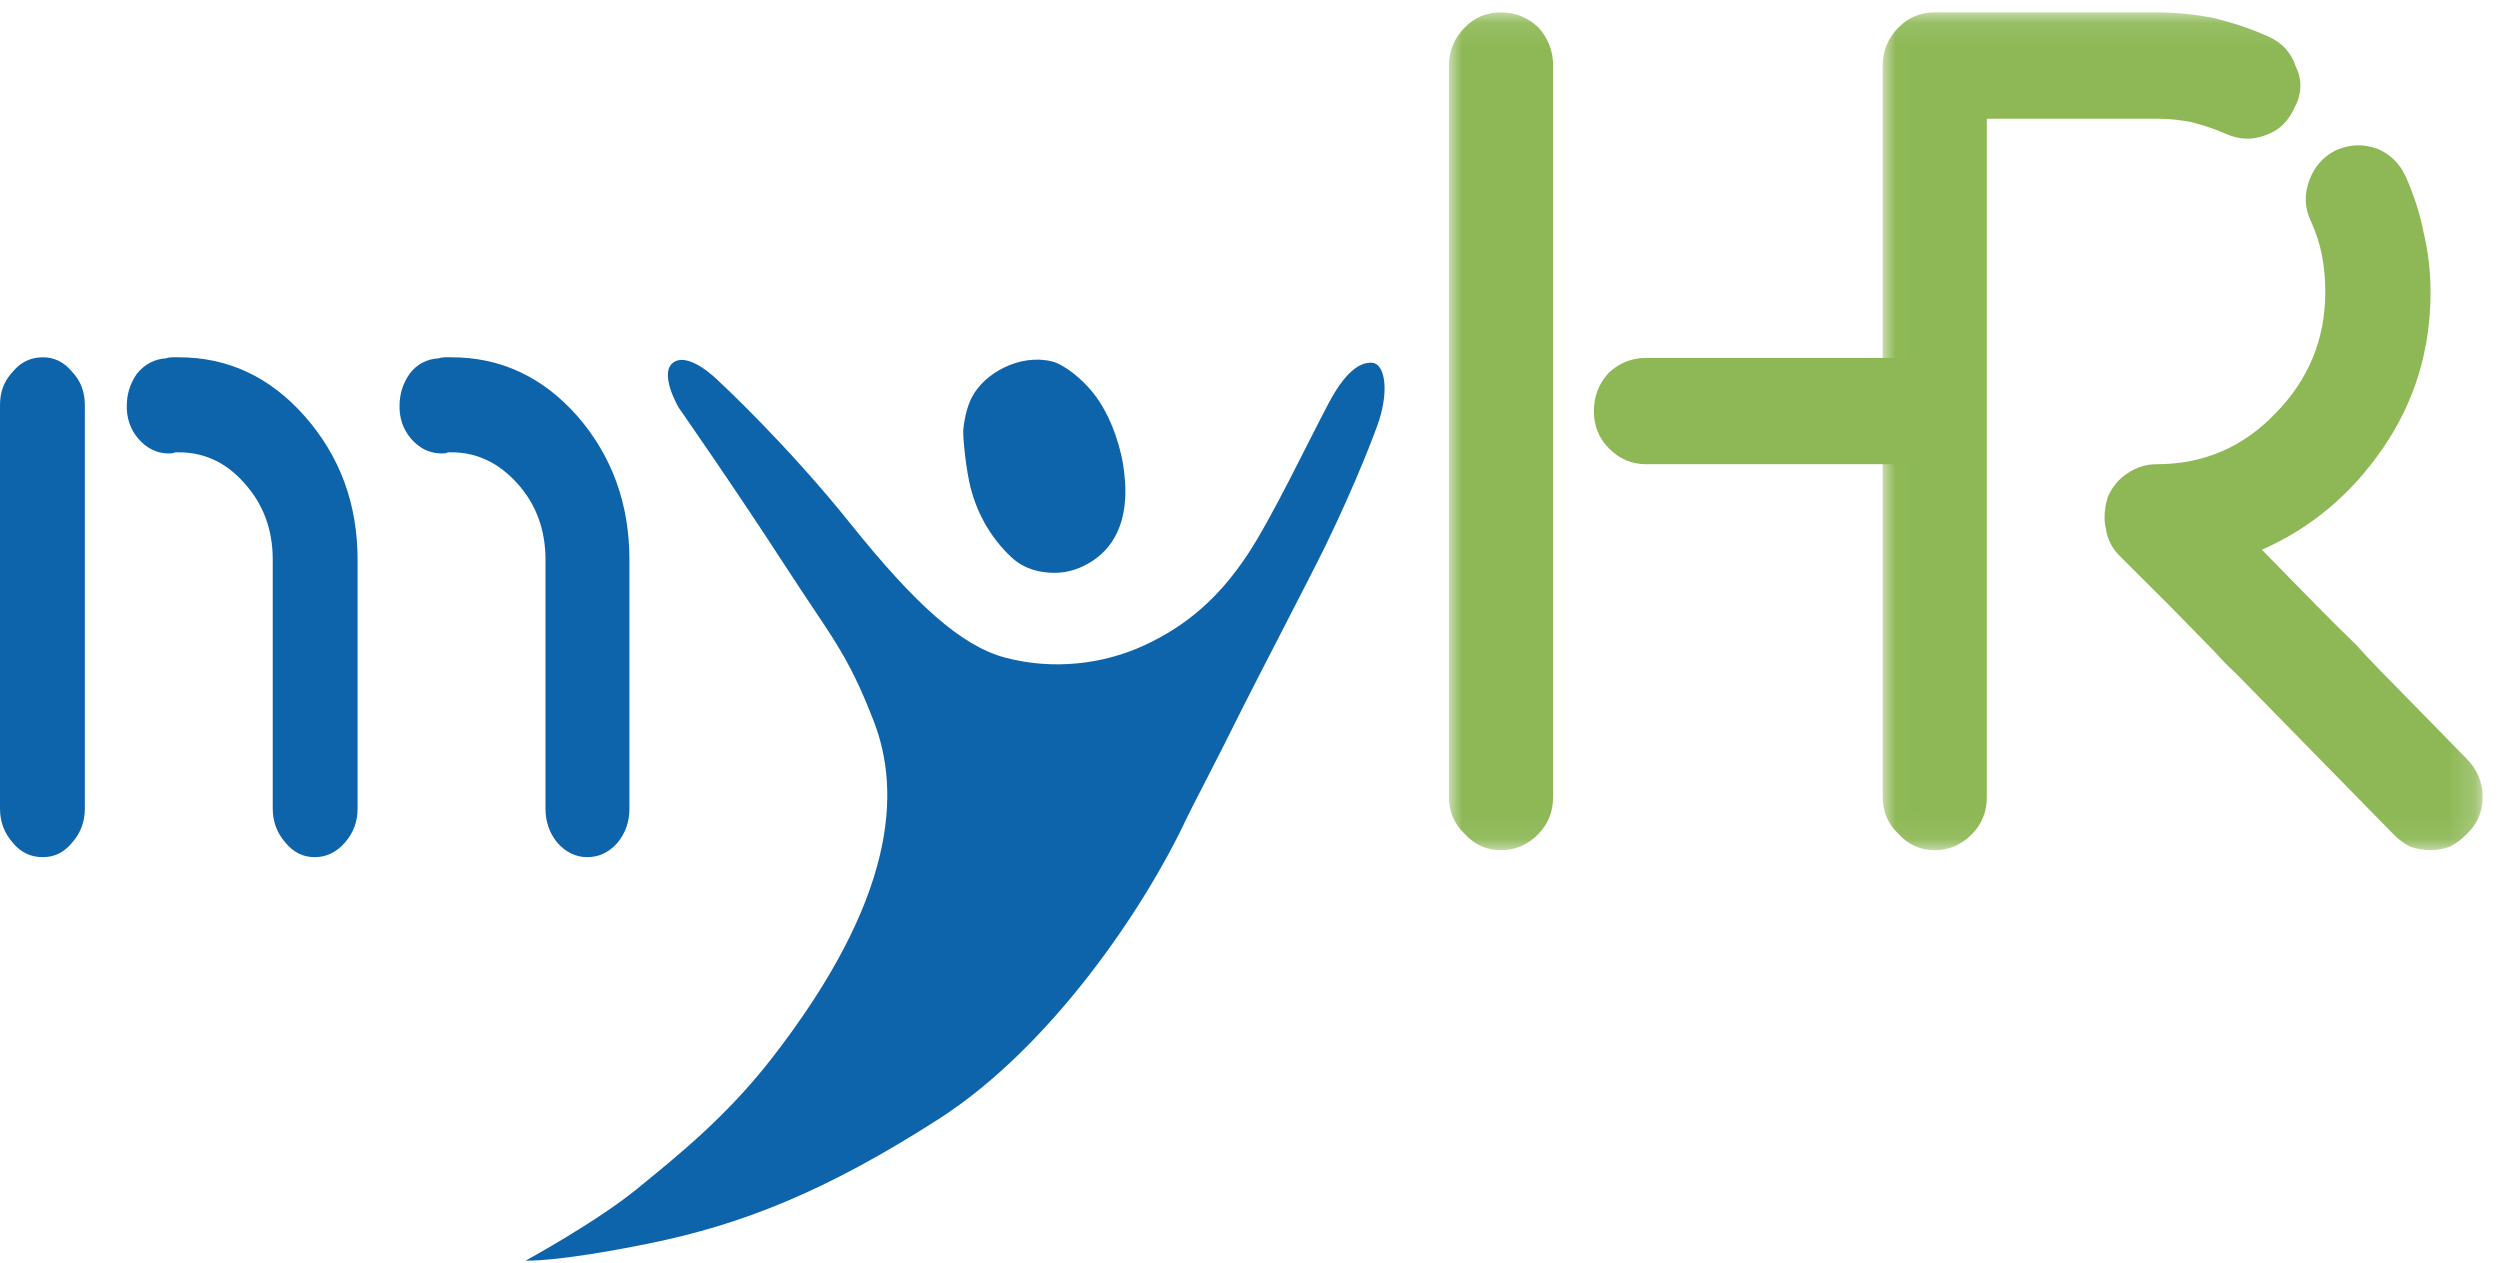 <?xml version="1.0" encoding="UTF-8"?>
<svg width="95px" height="48px" viewBox="0 0 95 48" version="1.1" xmlns="http://www.w3.org/2000/svg" xmlns:xlink="http://www.w3.org/1999/xlink">
    <!-- Generator: Sketch 64 (93537) - https://sketch.com -->
    <title>myHR</title>
    <desc>Created with Sketch.</desc>
    <defs>
        <polygon id="path-1" points="4.70588235e-05 0.095 20.349 0.095 20.349 31.931 4.70588235e-05 31.931"></polygon>
        <polygon id="path-3" points="0.013 0.095 22.811 0.095 22.811 31.931 0.013 31.931"></polygon>
    </defs>
    <g id="页面-1" stroke="none" stroke-width="1" fill="none" fill-rule="evenodd">
        <g id="登录页" transform="translate(-262, -56)">
            <g id="logo" transform="translate(56, 56)">
                <g id="myHR" transform="translate(206, 0)">
                    <path d="M20.729,30.728 L20.729,28.255 L20.729,26.411 L20.729,25.312 L20.729,24.527 L20.729,22.957 L20.729,21.269 C20.729,20.145 20.382,19.189 19.689,18.404 C18.972,17.594 18.129,17.188 17.158,17.188 L17.02,17.188 C16.973,17.214 16.927,17.227 16.881,17.227 C16.442,17.254 16.06,17.11 15.737,16.795 C15.391,16.456 15.205,16.037 15.183,15.54 L15.183,15.422 C15.183,14.977 15.309,14.572 15.564,14.205 C15.841,13.839 16.21,13.643 16.673,13.617 C16.742,13.591 16.823,13.577 16.915,13.577 L17.158,13.577 C19.03,13.577 20.625,14.323 21.942,15.814 C23.259,17.332 23.918,19.15 23.918,21.269 L23.918,23.742 L23.918,25.586 L23.918,26.685 L23.918,27.47 L23.918,29.04 L23.918,30.728 C23.918,31.225 23.767,31.657 23.467,32.023 C23.143,32.39 22.762,32.572 22.323,32.572 C21.884,32.572 21.503,32.39 21.179,32.023 C20.879,31.657 20.729,31.225 20.729,30.728 M10.364,30.728 L10.364,28.255 L10.364,26.411 L10.364,25.312 L10.364,24.527 L10.364,22.957 L10.364,21.269 C10.364,20.145 10.018,19.189 9.324,18.404 C8.631,17.594 7.787,17.188 6.794,17.188 L6.655,17.188 C6.609,17.214 6.562,17.227 6.517,17.227 C6.077,17.254 5.696,17.11 5.373,16.795 C5.026,16.456 4.841,16.037 4.818,15.54 L4.818,15.422 C4.818,14.977 4.945,14.572 5.199,14.205 C5.499,13.839 5.869,13.643 6.309,13.617 C6.378,13.591 6.459,13.577 6.552,13.577 L6.794,13.577 C8.666,13.577 10.26,14.323 11.578,15.814 C12.917,17.332 13.588,19.15 13.588,21.269 L13.588,23.742 L13.588,25.586 L13.588,26.685 L13.588,27.47 L13.588,29.04 L13.588,30.728 C13.588,31.225 13.426,31.657 13.103,32.023 C12.779,32.39 12.397,32.572 11.959,32.572 C11.52,32.572 11.15,32.39 10.85,32.023 C10.526,31.657 10.364,31.225 10.364,30.728 M0,30.728 L0,26.725 L0,23.742 L0,21.976 L0,20.681 L0,18.169 L0,15.383 C0,14.886 0.162,14.467 0.485,14.127 C0.786,13.761 1.167,13.577 1.629,13.577 C2.068,13.577 2.438,13.761 2.738,14.127 C3.062,14.467 3.224,14.886 3.224,15.383 L3.224,19.425 L3.224,22.408 L3.224,24.134 L3.224,25.43 L3.224,27.981 L3.224,30.728 C3.224,31.225 3.062,31.657 2.738,32.023 C2.438,32.39 2.068,32.572 1.629,32.572 C1.167,32.572 0.786,32.39 0.485,32.023 C0.162,31.657 0,31.225 0,30.728" id="Fill-1" fill="#0D64AA"></path>
                    <g id="编组" transform="translate(55.059, 0.376)">
                        <mask id="mask-2" fill="white">
                            <use xlink:href="#path-1"></use>
                        </mask>
                        <g id="Clip-4"></g>
                        <path d="M7.488,17.264 C6.942,17.264 6.469,17.06 6.068,16.65 C5.695,16.269 5.509,15.801 5.509,15.245 C5.509,14.689 5.695,14.205 6.068,13.795 C6.469,13.415 6.942,13.225 7.488,13.225 L10.327,13.225 L12.434,13.225 L13.682,13.225 L14.585,13.225 L16.392,13.225 L18.327,13.225 C18.9,13.225 19.374,13.415 19.747,13.795 C20.148,14.205 20.349,14.689 20.349,15.245 C20.349,15.801 20.148,16.269 19.747,16.65 C19.374,17.06 18.9,17.264 18.327,17.264 L7.488,17.264 Z M4.70588235e-05,29.911 L4.70588235e-05,22.621 L4.70588235e-05,17.221 L4.70588235e-05,14.059 L4.70588235e-05,11.687 L4.70588235e-05,7.735 L4.70588235e-05,4.881 L4.70588235e-05,3.696 L4.70588235e-05,2.115 C4.70588235e-05,1.559 0.201,1.076 0.602,0.666 C0.975,0.285 1.434,0.095 1.979,0.095 C2.523,0.095 2.997,0.285 3.399,0.666 C3.771,1.076 3.958,1.559 3.958,2.115 L3.958,9.404 L3.958,14.805 L3.958,17.967 L3.958,20.294 L3.958,24.29 L3.958,27.144 L3.958,28.33 L3.958,29.911 C3.958,30.467 3.771,30.936 3.399,31.316 C2.997,31.726 2.523,31.931 1.979,31.931 C1.434,31.931 0.975,31.726 0.602,31.316 C0.201,30.936 4.70588235e-05,30.467 4.70588235e-05,29.911 L4.70588235e-05,29.911 Z" id="Fill-3" fill="#8DB855" mask="url(#mask-2)"></path>
                    </g>
                    <g id="编组" transform="translate(71.529, 0.376)">
                        <mask id="mask-4" fill="white">
                            <use xlink:href="#path-3"></use>
                        </mask>
                        <g id="Clip-6"></g>
                        <path d="M19.413,31.316 C18.381,30.262 17.477,29.34 16.703,28.549 C15.928,27.759 15.254,27.071 14.681,26.485 C14.222,26.018 13.821,25.607 13.477,25.256 C13.132,24.934 12.846,24.641 12.616,24.378 C11.612,23.354 11.039,22.768 10.896,22.621 C10.752,22.475 10.121,21.846 9.003,20.733 C8.716,20.441 8.544,20.09 8.487,19.679 C8.458,19.563 8.444,19.431 8.444,19.284 C8.444,19.021 8.487,18.757 8.573,18.494 C8.745,18.114 8.989,17.821 9.304,17.616 C9.648,17.382 10.021,17.264 10.423,17.264 C12.2,17.264 13.706,16.62 14.939,15.332 C16.201,14.044 16.832,12.507 16.832,10.722 C16.832,10.224 16.789,9.755 16.703,9.316 C16.617,8.877 16.473,8.438 16.272,7.999 C16.043,7.502 16.029,6.989 16.23,6.462 C16.43,5.935 16.774,5.555 17.262,5.32 C17.548,5.204 17.821,5.145 18.079,5.145 C18.308,5.145 18.552,5.188 18.811,5.276 C19.298,5.482 19.656,5.833 19.886,6.331 C20.201,7.033 20.43,7.751 20.574,8.482 C20.746,9.214 20.832,9.961 20.832,10.722 C20.832,12.917 20.23,14.893 19.026,16.65 C17.821,18.406 16.287,19.694 14.423,20.514 C15.197,21.304 15.871,21.992 16.445,22.578 C17.018,23.163 17.534,23.675 17.993,24.115 C18.308,24.466 18.596,24.773 18.854,25.036 C19.112,25.3 19.341,25.535 19.542,25.739 C20.287,26.501 20.703,26.924 20.789,27.012 C20.904,27.13 21.376,27.613 22.208,28.462 C22.61,28.872 22.811,29.355 22.811,29.911 C22.811,30.467 22.61,30.936 22.208,31.316 C22.008,31.521 21.793,31.682 21.563,31.799 C21.305,31.887 21.062,31.931 20.832,31.931 C20.574,31.931 20.316,31.887 20.058,31.799 C19.828,31.682 19.613,31.521 19.413,31.316 M0.013,29.911 L0.013,22.621 L0.013,17.22 L0.013,14.059 L0.013,11.688 L0.013,7.736 L0.013,4.881 L0.013,3.696 L0.013,2.115 C0.013,1.559 0.213,1.076 0.615,0.666 C0.988,0.286 1.447,0.095 1.992,0.095 L4.228,0.095 L5.82,0.095 L8.659,0.095 L10.423,0.095 C11.168,0.095 11.899,0.169 12.616,0.315 C13.333,0.49 14.021,0.725 14.681,1.017 C15.197,1.251 15.541,1.632 15.713,2.159 C15.828,2.394 15.886,2.627 15.886,2.861 C15.886,3.155 15.814,3.432 15.671,3.696 C15.441,4.223 15.082,4.574 14.595,4.749 C14.079,4.955 13.562,4.94 13.047,4.706 C12.645,4.53 12.215,4.384 11.756,4.267 C11.326,4.179 10.881,4.135 10.423,4.135 L8.745,4.135 L7.498,4.135 L5.347,4.135 L3.97,4.135 L3.97,29.911 C3.97,30.467 3.784,30.936 3.411,31.316 C3.009,31.726 2.536,31.931 1.992,31.931 C1.447,31.931 0.988,31.726 0.615,31.316 C0.213,30.936 0.013,30.467 0.013,29.911" id="Fill-5" fill="#8DB855" mask="url(#mask-4)"></path>
                    </g>
                    <path d="M41.713,21.171 C41.558,21.293 40.929,21.777 40.049,21.768 C39.551,21.763 38.944,21.649 38.437,21.178 C37.608,20.407 37.053,19.387 36.825,18.278 C36.681,17.573 36.576,16.53 36.609,16.272 C36.63,16.102 36.7,15.55 36.923,15.112 C37.403,14.17 38.757,13.438 39.968,13.732 C40.395,13.836 41.132,14.36 41.664,15.095 C42.322,16.004 42.636,17.24 42.7,17.812 C42.742,18.182 43.071,20.096 41.713,21.171" id="Fill-7" fill="#0D64AA"></path>
                    <path d="M25.791,15.491 C25.791,15.491 24.997,14.138 25.614,13.756 C26.232,13.374 27.32,14.491 27.32,14.491 C27.32,14.491 29.866,16.841 32.32,19.903 C34.774,22.965 36.531,24.548 38.202,24.991 C39.993,25.466 41.898,25.256 43.487,24.521 C45.139,23.756 46.337,22.676 47.384,21.11 C48.313,19.721 49.68,16.849 50.487,15.325 C51.052,14.257 51.607,13.744 52.144,13.785 C52.602,13.821 52.791,14.756 52.409,15.962 C52.268,16.404 51.509,18.4 50.34,20.795 C49.825,21.851 47.69,25.951 47.261,26.815 C46.198,28.961 45.282,30.688 45.085,31.109 C43.497,34.501 39.938,39.785 35.673,42.521 C31.409,45.256 28.232,46.528 24.643,47.256 C21.113,47.972 19.975,47.903 19.975,47.903 C19.975,47.903 22.673,46.433 24.21,45.175 C25.667,43.983 27.563,42.486 29.32,40.227 C34.055,34.138 34.242,30.089 33.202,27.403 C32.196,24.802 31.585,24.203 29.85,21.521 C27.947,18.581 25.791,15.491 25.791,15.491" id="Fill-9" fill="#0D64AA"></path>
                </g>
            </g>
        </g>
    </g>
</svg>